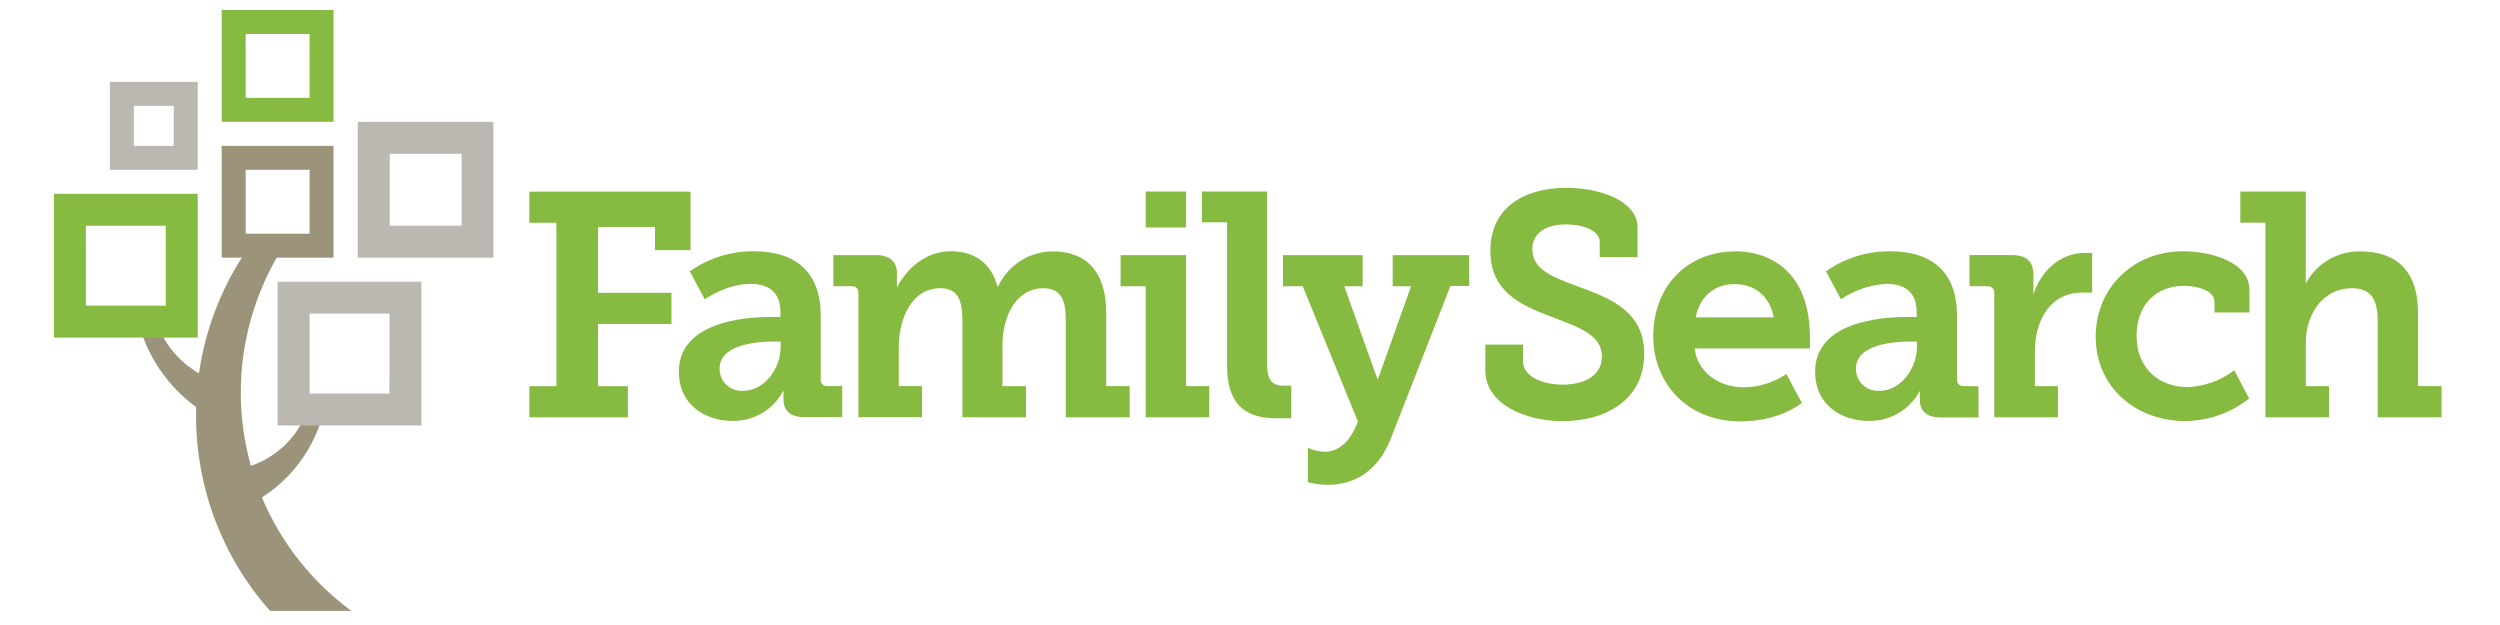 <?xml version="1.0" encoding="utf-8"?>
<!-- Generator: Adobe Illustrator 16.0.0, SVG Export Plug-In . SVG Version: 6.00 Build 0)  -->
<!DOCTYPE svg PUBLIC "-//W3C//DTD SVG 1.1//EN" "http://www.w3.org/Graphics/SVG/1.1/DTD/svg11.dtd">
<svg version="1.1" id="Layer_1" xmlns="http://www.w3.org/2000/svg" xmlns:xlink="http://www.w3.org/1999/xlink" x="0px" y="0px"
	 width="2000px" height="500px" viewBox="0 0 2000 500" enable-background="new 0 0 2000 500" xml:space="preserve">
<title>family-search</title>
<polygon fill="#87BA40" points="423.48,308.933 445.13,308.933 445.13,178.211 423.48,178.211 423.48,153.315 552.436,153.315 
	552.436,200.108 523.967,200.108 523.967,181.537 478.448,181.537 478.448,234.246 537.154,234.246 537.154,259.142 
	478.448,259.142 478.448,308.933 502.316,308.933 502.316,333.869 423.48,333.869 "/>
<path fill="#87BA40" d="M884.994,308.851v-58.459c0-34.099-16.802-49.299-42.971-49.299c-18.743,0.182-35.708,11.135-43.588,28.142
	h-0.534c-5.094-19.802-19.349-28.224-37.385-28.224c-21.363,0-36.357,15.775-42.972,29.004v-11.421
	c0-9.161-5.588-14.502-17.05-14.502h-33.81v24.896h14.461c2.697-0.375,5.188,1.509,5.563,4.205c0.052,0.376,0.061,0.758,0.025,1.136
	v99.418h50.858v-24.896h-18.568V278.08c0-23.416,10.435-47.531,33.317-47.531c15.281,0,17.542,11.954,17.542,25.923v77.315h50.9
	v-24.896h-18.815v-32.29c0-23.91,10.927-46.013,32.865-46.013c15.035,0,17.789,11.175,17.789,25.923v77.315h51.146v-24.896
	L884.994,308.851z"/>
<path fill="#87BA40" d="M662.166,308.851c-2.721,0.365-5.222-1.545-5.586-4.266c-0.06-0.438-0.06-0.884,0-1.321v-51.146
	c0-32.865-18.569-51.105-53.407-51.105c-18.37-0.148-36.325,5.454-51.353,16.021l11.955,22.392c0,0,17.296-12.324,36.646-12.324
	c13.475,0,23.909,5.832,23.909,22.389v4.108h-8.216c-20.829,0-73.003,4.108-73.003,43.753c0,26.456,20.87,39.396,43.012,39.396
	c17.071,0.214,32.805-9.211,40.673-24.361v7.6c0,7.396,4.601,13.723,16.433,13.723h30.524v-24.896L662.166,308.851z
	 M624.535,277.546c0,16.433-12.324,35.085-30.031,35.085c-9.638,0.728-18.041-6.496-18.769-16.134
	c-0.042-0.552-0.057-1.104-0.047-1.655c0-19.596,30.771-21.609,43.465-21.609h5.34L624.535,277.546z"/>
<path fill="#87BA40" d="M948.836,153.233h-32.291v28.757h32.291V153.233z M948.836,308.892v-104.8h-52.379v24.896h20.088v104.802
	h50.86v-24.896L948.836,308.892L948.836,308.892z"/>
<path fill="#87BA40" d="M1026.398,308.523L1026.398,308.523c-10.229-0.206-12.694-6.286-12.694-17.788V153.233H961.53v24.649h20.131
	v114.536c0,35.33,19.062,42.19,39.645,42.19h11.708v-26.087L1026.398,308.523L1026.398,308.523z"/>
<path fill="#87BA40" d="M1218.416,275.656v13.476c0,11.709,14.748,18.569,31.798,18.569c18.321,0,31.305-7.847,31.305-22.391
	c0-18.281-20.541-24.156-41.451-32.291c-24.156-9.16-47.779-20.089-47.779-52.42c0-36.357,29.498-50.325,60.517-50.325
	c28.51,0,57.226,10.928,57.226,31.797v23.623h-30.276v-12.202c0-9.161-13.477-13.967-26.948-13.967
	c-14.75,0-26.951,6.08-26.951,19.842c0,16.434,16.762,22.391,35.619,29.497c26.989,9.654,53.897,20.335,53.897,54.146
	c0,36.973-31.016,53.898-65.113,53.898c-29.989,0-62.034-13.475-62.034-40.672v-20.54L1218.416,275.656z"/>
<path fill="#87BA40" d="M1934.432,308.851v-58.459c0-34.345-17.788-49.299-46.545-49.299c-18.087-0.161-34.761,9.752-43.261,25.718
	v-73.578h-52.379v24.896h20.088v155.66h50.902v-24.896h-18.568v-34.591c0-23.909,14.254-43.712,36.974-43.712
	c16.433,0,20.541,10.683,20.541,26.457v76.782h51.063v-24.896L1934.432,308.851z"/>
<path fill="#87BA40" d="M1627.881,281.365c0-24.401,11.707-47.284,37.918-47.284h7.888v-31.757h-5.874
	c-19.803,0-35.371,14.75-41.082,33.317v-15.815c0-10.929-5.874-15.775-17.296-15.775h-33.851v24.896h14.502
	c2.809-0.15,5.209,2.003,5.361,4.813c0.014,0.271,0.006,0.545-0.021,0.817v99.213h50.9v-24.896h-18.445V281.365z"/>
<path fill="#87BA40" d="M1571.186,308.851c-2.72,0.365-5.222-1.545-5.587-4.267c-0.059-0.438-0.059-0.883,0-1.32v-51.146
	c0-32.865-18.568-51.105-53.407-51.105c-18.382-0.146-36.35,5.456-51.393,16.021l11.954,22.392
	c10.854-7.395,23.53-11.657,36.646-12.324c13.476,0,23.909,5.832,23.909,22.389v4.108h-8.217c-20.87,0-73.002,4.107-73.002,43.753
	c0,26.456,20.869,39.396,42.972,39.396c17.061,0.309,32.839-9.021,40.793-24.114v7.601c0,7.395,4.562,13.721,16.435,13.721h30.482
	v-24.896L1571.186,308.851z M1533.555,277.546c0,16.433-12.325,35.085-29.989,35.085c-9.639,0.728-18.041-6.496-18.77-16.135
	c-0.041-0.551-0.059-1.103-0.047-1.654c0-19.596,30.771-21.609,43.506-21.609h5.341L1533.555,277.546z"/>
<path fill="#87BA40" d="M1429.084,299.196c-10.146,6.891-22.119,10.596-34.385,10.642c-19.597,0-36.975-12.324-38.944-31.06h92.187
	v-8.75l0,0c0-72.551-59.404-68.936-59.404-68.936c-38.945,0-65.937,28.018-65.937,68.031c0,36.975,26.744,67.99,69.84,67.99
	c28.305,0,45.188-11.708,49.052-14.79L1429.084,299.196z M1387.798,227.303c16.433,0,28.018,9.9,31.223,26.581h-62.445
	C1359.82,237.203,1371.446,227.303,1387.798,227.303"/>
<path fill="#87BA40" d="M1787.401,296.197c-10.784,8.249-23.858,12.957-37.426,13.477c-22.144,0-40.712-14.462-40.712-41.083
	c0-23.662,14.501-39.932,38.164-39.932c10.929,0,24.156,4.107,24.156,12.694v8.627h27.978v-17.912
	c0-22.924-31.552-31.058-53.16-31.058c-39.932,0-69.84,29.538-69.84,68.155c0,41.943,33.563,67.661,71.44,67.661
	c18.641-0.105,36.707-6.455,51.313-18.034L1787.401,296.197z"/>
<path fill="#87BA40" d="M1090.117,228.987v-24.896h-63.719v24.896h15.816l44.123,108.292c-7.107,18.445-17.174,23.909-25.966,24.157
	c-4.854-0.057-9.641-1.134-14.05-3.164v27.442c5.211,1.408,10.584,2.128,15.981,2.137c22.144,0,40.63-11.791,50.529-37.467
	l47.532-121.563h14.995v-24.73h-61.212v24.896h14.707l-26.703,74.853l-26.703-74.853H1090.117z"/>
<path fill="#9C947A" d="M209.51,397.949c25.009-15.94,42.836-40.987,49.709-69.838h-13.312
	c-7.446,20.982-24.101,37.395-45.189,44.531c-16.902-60.29-6.943-124.941,27.318-177.351h-27.318
	c-21.948,30.632-36.194,66.101-41.534,103.404c-15.974-9.29-28.108-23.974-34.222-41.411h-14.337
	c6.971,27.465,23.317,51.631,46.218,68.319c0,2.301,0,4.643,0,6.983c-0.062,57.524,20.988,113.073,59.157,156.111h65.115
	c-31.627-23.245-56.371-54.618-71.605-90.791"/>
<path fill="#BBB8B1" d="M286.208,206.138h108.457V97.477H286.208V206.138z M369.318,180.584h-57.515v-57.514h57.515V180.584z"/>
<path fill="#BBB8B1" d="M222.08,340.394h115.029V225.365H222.08V340.394z M311.556,314.84h-63.883v-63.964h63.923L311.556,314.84z"
	/>
<path fill="#9C947A" d="M177.341,206.138h89.478v-89.436h-89.478V206.138z M247.675,186.953h-51.146v-51.105h51.146V186.953z"/>
<path fill="#BBB8B1" d="M87.865,135.848h70.292V65.515H87.865V135.848z M139.012,116.703h-31.961V84.7h31.961V116.703z"/>
<path fill="#87BA40" d="M177.341,97.477h89.478V8h-89.478V97.477z M247.675,78.291h-51.146V27.185h51.146V78.291z"/>
<path fill="#87BA40" d="M43.127,270.062h115.03V155.032H43.127V270.062z M132.603,244.509H68.68v-63.925h63.923V244.509z"/>
</svg>
